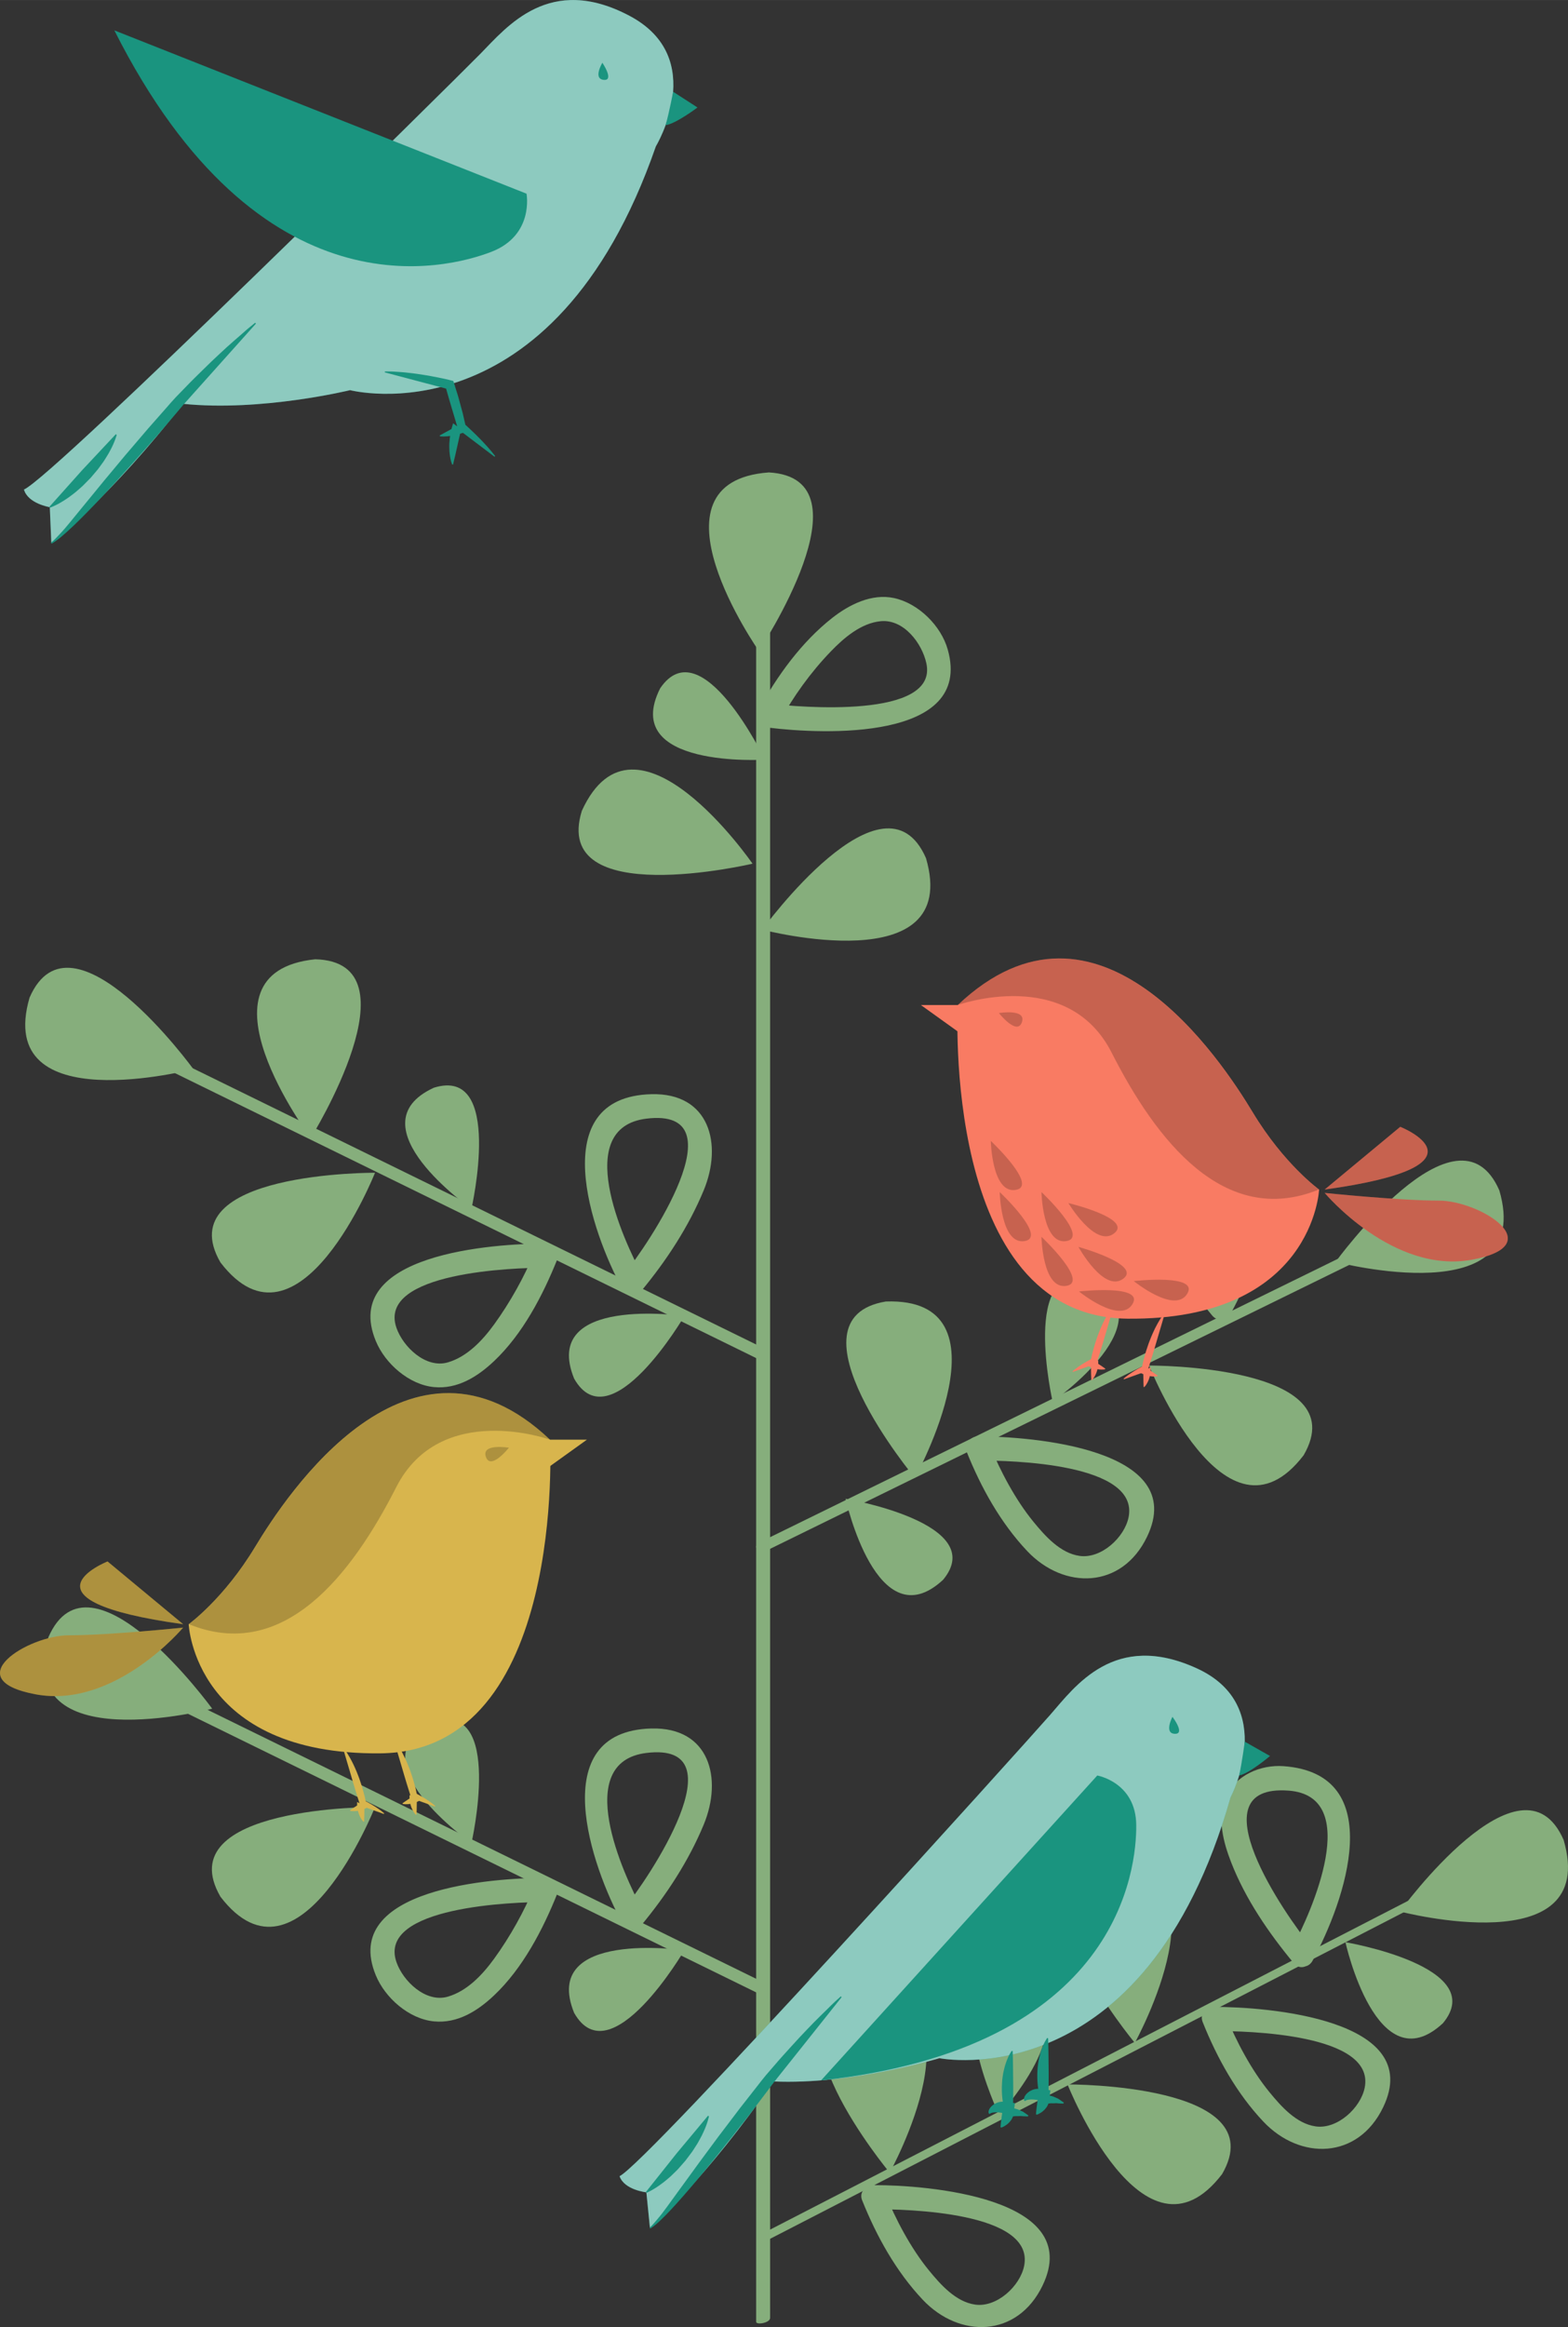 <?xml version="1.0" encoding="UTF-8"?><!-- Generator: Adobe Illustrator 16.0.0, SVG Export Plug-In . SVG Version: 6.00 Build 0)  --><svg xmlns="http://www.w3.org/2000/svg" enable-background="new 0 0 330.865 490.619" height="490.62px" id="Layer_1" version="1.1" viewBox="0 0 330.865 490.619" width="330.86px" x="0px" xml:space="preserve" y="0px">
<rect x="0" y="0" width="330.865" height="490.619" fill="#333333" stroke="none"/>
<g display="none" fill="#8F692B" id="_x2D_-">
	<path d="m-89.26 377.68s61.877-84.248 87.316-92.144 99.123-33.333 121.93-50c22.807-16.667 95.615-29.825 118.42-53.509 22.806-23.684 79.823-28.948 80.701-26.316s-7.896 0-20.176 5.263c-12.281 5.263-33.334 1.754-58.771 30.702-36.842 17.544-97.655 41.228-97.655 41.228l-43.82 25.45s-98.87 30.701-115.54 51.754c-16.662 21.06-72.4 134.21-72.4 134.21v-66.63z" display="inline"/>
	<path d="m0.422 294.48s20.434 4.142 39.551 14.244 33.297-11.894 78.652-9.312c-11.794-10.088-17.486-5.344-17.486-5.344s-36.478 9.964-48.822 12.31c-12.344 2.347-35.953-19.737-35.953-19.737s-17.35-2.97-15.933 7.84z" display="inline"/>
	<path d="m59.51 137.22l7.229 11.539s18 17 23.667 20 17 6.333 19 9.333 1.667 13 1.667 13l-22.892 67.667s6.258-7.009 17.028-8.705c0 0 2.708-30.843 10.868-61.897 0 0-0.337-12.296-9.337-15.181s-21.667-10.884-23-13.217-13.333-13.333-13.333-13.333-10.137-11.75-10.907-9.21z" display="inline"/>
	<path d="m197.66 204.69s13.559-15.997 9.173-49.592 3.509-2.893 4.386 9.388-6.779 37.504-6.779 37.504 4.22 6.94-6.78 2.7z" display="inline"/>
	<path d="m93.506 296.9s12.36 16.938 46.044 20.58c33.684 3.639 1.986 4.091-10.156 2.055-12.143-2.037-34.857-15.41-34.857-15.41s-12.862-4.45-1.027-7.23z" display="inline"/>
</g>
<g fill="#86AE7C">
	<path d="m242.47 287.9s16.068 40.498 32.612 18.91c11.12-19.16-32.61-18.91-32.61-18.91z" fill="inherit"/>
	<path d="m225.26 439.46s16.068 40.499 32.612 18.911c11.12-19.16-32.61-18.91-32.61-18.91z" fill="inherit"/>
	<path d="m203.97 306.06c3.025 7.562 7.174 15.022 12.793 20.961 7.748 8.19 19.967 8.004 25.274-3.019 8.979-18.638-24.714-21.2-35.617-21.159-3.276 0.012-3.276 5.094 0 5.081 6.951-0.024 33.974 0.554 31.729 11.929-0.844 4.274-5.783 8.824-10.34 8.179-4.099-0.58-7.305-4.228-9.771-7.236-3.799-4.637-7.066-10.831-9.169-16.086-1.19-2.99-6.1-1.68-4.89 1.36z" fill="inherit"/>
	<path d="m253.79 426.34c3.024 7.563 7.174 15.022 12.791 20.961 7.75 8.191 19.967 8.003 25.276-3.018 8.979-18.639-24.715-21.201-35.617-21.16-3.276 0.012-3.277 5.094 0 5.082 6.951-0.026 33.974 0.552 31.729 11.927-0.844 4.276-5.783 8.825-10.339 8.179-4.098-0.579-7.304-4.227-9.771-7.234-3.799-4.637-7.068-10.831-9.17-16.086-1.2-3-6.12-1.69-4.9 1.35z" fill="inherit"/>
	<path d="m181.93 463.91c3.024 7.562 7.174 15.021 12.791 20.961 7.75 8.191 19.967 8.003 25.275-3.018 8.98-18.641-24.714-21.201-35.617-21.16-3.275 0.012-3.277 5.094 0 5.082 6.951-0.026 33.975 0.552 31.729 11.927-0.844 4.276-5.781 8.825-10.338 8.179-4.099-0.581-7.305-4.227-9.771-7.236-3.799-4.637-7.067-10.829-9.17-16.086-1.2-2.99-6.12-1.68-4.9 1.36z" fill="inherit"/>
	<path d="m281.82 266.04s42.146 11.053 34.558-15.066c-8.85-20.3-34.56 15.07-34.56 15.07z" fill="inherit"/>
	<path d="m160.84 196s42.146 11.052 34.558-15.066c-8.85-20.3-34.56 15.07-34.56 15.07z" fill="inherit"/>
	<path d="m295.39 403s42.146 11.052 34.56-15.065c-8.85-20.32-34.56 15.06-34.56 15.06z" fill="inherit"/>
	<path d="m259.76 276.82c6.827-12.454 16.166-39.382-6.118-41.008-4.822-0.351-10.156 1.889-12.164 6.5-1.925 4.423-0.563 9.518 1.103 13.792 3.006 7.707 7.924 14.883 13.188 21.229 2.096 2.522 5.67-1.091 3.594-3.593-5.284-6.371-24.608-34.226-4.698-32.774 15.774 1.151 4.856 25.719 0.709 33.288-1.58 2.87 2.81 5.44 4.39 2.56z" fill="inherit"/>
	<path d="m276.97 413.37c6.828-12.454 16.167-39.384-6.118-41.009-4.822-0.353-10.156 1.891-12.164 6.5-1.924 4.423-0.563 9.518 1.104 13.791 3.005 7.709 7.923 14.884 13.189 21.23 2.095 2.524 5.668-1.091 3.592-3.594-5.283-6.371-24.607-34.227-4.697-32.771 15.775 1.149 4.855 25.722 0.709 33.286-1.58 2.87 2.81 5.44 4.39 2.56z" fill="inherit"/>
	<path d="m193.06 311.59s21.043-38.153-6.14-37.196c-21.85 3.61 6.14 37.2 6.14 37.2z" fill="inherit"/>
	<path d="m158.79 182.09s-24.712-35.887-36.015-11.148c-6.56 21.16 36.01 11.15 36.01 11.15z" fill="inherit"/>
	<path d="m239.46 430.7s21.043-38.153-6.138-37.197c-21.85 3.61 6.14 37.2 6.14 37.2z" fill="inherit"/>
	<path d="m187.74 458.07s21.045-38.153-6.137-37.197c-21.86 3.61 6.14 37.2 6.14 37.2z" fill="inherit"/>
	<path d="m222.12 295.51s25.223-17.597 7.917-25.546c-14.81-4.58-7.92 25.55-7.92 25.55z" fill="inherit"/>
	<path d="m79.132 247.25s-16.069 40.499-32.613 18.911c-11.114-19.17 32.613-18.91 32.613-18.91z" fill="inherit"/>
	<path d="m112.73 264.06c-1.995 4.988-5.132 10.588-8.48 15.188-2.441 3.354-5.664 6.792-9.754 7.981-4.661 1.354-9.465-3.283-10.852-7.316-4.03-11.721 24.899-12.661 31.537-12.637 3.278 0.012 3.276-5.07 0-5.082-10.996-0.041-43.481 2.172-35.874 20.554 1.97 4.759 7.009 9.19 12.277 9.692 4.953 0.473 9.179-2.191 12.649-5.461 6.069-5.724 10.326-13.893 13.397-21.568 1.22-3.04-3.7-4.35-4.9-1.34z" fill="inherit"/>
	<path d="m40.795 225.39s-42.146 11.052-34.558-15.067c8.853-20.31 34.558 15.07 34.558 15.07z" fill="inherit"/>
	<path d="m160.13 137.24s-25.025-35.667 2.101-37.642c22.12 1.232-2.1 37.642-2.1 37.642z" fill="inherit"/>
	<path d="m44.774 360.24s-42.146 11.052-34.558-15.066c8.854-20.3 34.558 15.07 34.558 15.07z" fill="inherit"/>
	<path d="m65.572 239.93s-26.109-34.882 0.944-37.688c22.149 0.56-0.944 37.69-0.944 37.69z" fill="inherit"/>
	<path d="m135.69 269.13c-4.412-8.048-14.891-31.376 0.709-33.287 20.032-2.454 0.179 26.891-4.7 32.772-2.076 2.502 1.499 6.117 3.593 3.593 5.314-6.405 9.997-13.535 13.191-21.231 4.045-9.745 1.254-20.625-11.063-20.29-22.564 0.612-12.575 29.231-6.119 41.008 1.58 2.88 5.97 0.32 4.39-2.56z" fill="inherit"/>
	<path d="m164.49 152.16c2.916-5.341 6.557-10.391 10.773-14.772 2.78-2.891 6.42-6.029 10.586-6.424 4.858-0.461 8.717 4.662 9.627 8.892 2.537 11.786-26.877 9.261-33.182 8.481-3.248-0.401-3.208 4.686 0 5.082 11.217 1.386 43.115 2.88 37.698-16.455-1.413-5.047-6.181-9.754-11.313-10.872-4.729-1.029-9.481 1.362-13.097 4.203-6.418 5.046-11.584 12.159-15.482 19.3-1.58 2.88 2.81 5.45 4.38 2.57z" fill="inherit"/>
	<path d="m99.479 254.86s-25.221-17.597-7.917-25.544c14.818-4.6 7.917 25.54 7.917 25.54z" fill="inherit"/>
	<path d="m161.41 160.16s-30.691 1.941-22.104-15.055c8.73-12.82 22.1 15.06 22.1 15.06z" fill="inherit"/>
	<path d="m210.83 445.91s20.854-22.604 2.246-26.649c-15.46-1.3-2.25 26.65-2.25 26.65z" fill="inherit"/>
	<path d="m178.43 315.98s6.614 30.033 20.576 17.084c9.9-11.93-20.58-17.08-20.58-17.08z" fill="inherit"/>
	<path d="m144.41 277.46s-30.43-4.448-23.263 13.194c7.65 13.49 23.26-13.19 23.26-13.19z" fill="inherit"/>
	<path d="m79.132 380.98s-16.069 40.498-32.613 18.909c-11.114-19.17 32.613-18.91 32.613-18.91z" fill="inherit"/>
	<path d="m112.73 397.79c-1.995 4.989-5.132 10.589-8.48 15.188-2.441 3.354-5.664 6.792-9.754 7.98-4.661 1.355-9.465-3.282-10.852-7.315-4.03-11.721 24.899-12.66 31.537-12.638 3.278 0.013 3.276-5.067 0-5.081-10.996-0.042-43.481 2.171-35.874 20.553 1.97 4.762 7.009 9.191 12.277 9.693 4.953 0.473 9.179-2.191 12.649-5.462 6.069-5.721 10.326-13.891 13.397-21.567 1.22-3.03-3.7-4.34-4.9-1.34z" fill="inherit"/>
	<path d="m135.69 402.86c-4.412-8.049-14.891-31.377 0.709-33.286 20.032-2.454 0.179 26.892-4.7 32.771-2.076 2.502 1.499 6.117 3.593 3.595 5.314-6.405 9.997-13.535 13.191-21.231 4.045-9.746 1.254-20.625-11.063-20.29-22.564 0.612-12.575 29.229-6.119 41.007 1.58 2.87 5.97 0.31 4.39-2.57z" fill="inherit"/>
	<path d="m99.479 388.59s-25.221-17.597-7.917-25.546c14.818-4.59 7.917 25.55 7.917 25.55z" fill="inherit"/>
	<path d="m144.41 411.18s-30.43-4.445-23.263 13.195c7.65 13.49 23.26-13.2 23.26-13.2z" fill="inherit"/>
	<path d="m283.9 409.47s6.615 30.033 20.576 17.083c9.91-11.93-20.58-17.08-20.58-17.08z" fill="inherit"/>
</g>
<g>
	<g fill="#86AE7C">
		<path d="m162.5 488.71v-115.53-189.28-50.892c0-0.742-2.945-0.236-2.945 0.789v115.53 189.28 50.893c0 0.74 2.94 0.24 2.94-0.79z" fill="inherit"/>
		<path d="m161.69 326.94c41.033-20.102 82.065-40.2 123.1-60.301 0.024-0.016 0.052-0.026 0.079-0.039 1.806-0.887 0.193-2.557-1.324-1.812-41.033 20.102-82.064 40.2-123.1 60.301-0.026 0.016-0.053 0.026-0.08 0.039-1.81 0.89-0.2 2.56 1.32 1.81z" fill="inherit"/>
		<path d="m161.42 284.37c-41.033-20.102-82.065-40.201-123.1-60.302-0.026-0.013-0.053-0.026-0.08-0.039-1.261-0.618-3.383 1.208-1.685 2.04l123.1 60.3c0.026 0.014 0.053 0.026 0.08 0.038 1.25 0.61 3.37-1.21 1.68-2.04z" fill="inherit"/>
		<path d="m161.42 418.1c-41.033-20.101-82.065-40.2-123.1-60.302-0.026-0.013-0.053-0.025-0.08-0.038-1.261-0.618-3.383 1.207-1.685 2.038 41.033 20.102 82.065 40.202 123.1 60.302 0.026 0.015 0.053 0.025 0.08 0.039 1.25 0.61 3.37-1.21 1.68-2.04z" fill="inherit"/>
		<path d="m161.63 472.46c44.356-22.841 88.715-45.681 133.07-68.521 2.968-1.527 5.936-3.059 8.901-4.587 1.809-0.93 0.147-2.018-1.193-1.324-44.357 22.841-88.715 45.681-133.07 68.521-2.968 1.528-5.936 3.059-8.903 4.585-1.82 0.92-0.16 2.01 1.19 1.32z" fill="inherit"/>
	</g>
</g>
<g>
	<path d="m259.69 378.88s10.181-19.231-7.164-27.147c-17.344-7.92-25.642 3.771-30.92 9.804-5.276 6.033-84.835 94.252-90.871 97.275 1.015 2.922 5.656 3.396 5.656 3.396l0.755 7.541s12.065-10.557 26.016-30.919c16.592 0.754 35.064-4.901 35.064-4.901s43.35 8.69 61.45-55.04z" fill="#1A947F"/>
</g>
<path d="m259.69 378.88s10.181-19.231-7.164-27.147c-17.344-7.92-25.642 3.771-30.92 9.804-5.276 6.033-84.835 94.252-90.871 97.275 1.015 2.922 5.656 3.396 5.656 3.396l0.755 7.541s12.065-10.557 26.016-30.919c16.592 0.754 35.064-4.901 35.064-4.901s43.35 8.69 61.45-55.04z" enable-background="new    " fill="#fff" id="x" opacity=".5"/>
<g fill="#1A947F">
	<path d="m267.98 370.21l-5.326-3.018s-0.592 4.55-1.182 7.133c2.18-0.42 6.51-4.11 6.51-4.11z" fill="inherit"/>
	<path d="m173.26 438.61l58.275-64.279s8.151 1.415 8.225 10.464c0.07 9.05-3.45 47.01-66.5 53.82z" fill="inherit"/>
	<path d="m247.4 361.96s2.806 3.675 0.48 3.577c-2.32-0.1-0.48-3.58-0.48-3.58z" fill="inherit"/>
	<g>
		<path d="m177.4 420.91s-0.186 0.169-0.533 0.484c-0.34 0.32-0.871 0.767-1.482 1.388-1.222 1.241-3.062 2.938-5.104 5.112-1.03 1.073-2.146 2.245-3.277 3.518-1.146 1.262-2.364 2.586-3.566 4.001-0.608 0.703-1.226 1.418-1.851 2.143-0.314 0.389-0.629 0.776-0.946 1.167l-0.891 1.146c-1.199 1.53-2.417 3.083-3.637 4.637-1.193 1.572-2.388 3.146-3.563 4.693-1.194 1.53-2.294 3.097-3.411 4.571-1.121 1.471-2.152 2.934-3.156 4.3-0.998 1.369-1.94 2.666-2.812 3.86-1.755 2.381-3.154 4.423-4.272 5.726-0.554 0.652-0.977 1.179-1.299 1.511-0.333 0.313-0.509 0.482-0.509 0.482l0.121 0.206s0.888-0.517 2.134-1.729c1.269-1.188 2.966-3.003 4.923-5.242 3.917-4.475 8.891-10.646 13.756-16.9 1.198-1.578 2.396-3.154 3.576-4.709 0.583-0.778 1.163-1.553 1.733-2.312 0.595-0.748 1.185-1.487 1.762-2.214 2.312-2.903 4.475-5.615 6.324-7.938 3.702-4.646 6.17-7.745 6.17-7.745l-0.18-0.17z" fill="inherit"/>
		<g>
			<path d="m213.45 432.41c-0.325 0.508-0.607 1.017-0.809 1.524-0.237 0.51-0.383 1.019-0.56 1.524-0.144 0.509-0.255 1.02-0.375 1.526-0.095 0.509-0.165 1.017-0.221 1.522-0.175 2.035-0.104 4.07 0.427 6.104l0.461 1.776 0.977-0.137c0.099-0.014 0.182-0.048 0.319-0.04 0.13-0.002 0.267-0.029 0.402-0.041 0.282-0.058 0.536 0.01 0.844-0.022l0.462-0.021c0.143 0.018 0.289 0.032 0.449 0.038 0.311 0.027 0.661 0.031 1.046 0.045l0.153-0.187-0.78-0.547-0.396-0.271-0.434-0.198c-0.295-0.121-0.576-0.281-0.888-0.354-0.308-0.086-0.608-0.187-0.935-0.238l0.17 0.198c0.015-2.034 0.063-4.069 0.024-6.104-0.024-2.03-0.024-4.065-0.104-6.102l-0.22 0.01z" fill="inherit"/>
			<path d="m211.36 448.54c0.242-0.102 0.455-0.209 0.638-0.318 0.187-0.108 0.334-0.226 0.503-0.337l0.398-0.354c0.123-0.119 0.209-0.244 0.314-0.367 0.223-0.242 0.337-0.502 0.462-0.761 0.103-0.264 0.179-0.527 0.209-0.798l0.273-2.203-2.002-0.26c-0.224-0.026-0.353-0.054-0.525-0.048-0.165 0.006-0.325 0.002-0.493 0.034-0.166 0.021-0.332 0.053-0.503 0.108-0.167 0.038-0.342 0.131-0.511 0.209-0.171 0.093-0.343 0.15-0.516 0.298-0.166 0.131-0.338 0.258-0.493 0.429-0.148 0.188-0.31 0.373-0.405 0.609-0.052 0.129-0.093 0.252-0.111 0.373-0.011 0.145 0.002 0.282 0.029 0.396l0.191 0.147c0.322-0.313 0.871-0.334 1.359-0.357 0.504 0.002 1.023 0.063 1.516 0.165l-0.189-0.271c-0.13 1.09-0.318 2.168-0.384 3.268l0.24 0.04z" fill="inherit"/>
			<path d="m220.93 429.7c-0.324 0.509-0.605 1.017-0.808 1.522-0.238 0.511-0.383 1.021-0.56 1.527-0.144 0.508-0.254 1.018-0.373 1.524-0.096 0.51-0.166 1.018-0.225 1.524-0.173 2.034-0.104 4.069 0.428 6.104l0.463 1.777 0.978-0.135c0.097-0.015 0.181-0.05 0.319-0.042 0.128-0.002 0.264-0.026 0.4-0.042 0.284-0.056 0.536 0.01 0.844-0.021l0.463-0.024c0.141 0.021 0.287 0.036 0.447 0.038 0.312 0.029 0.664 0.034 1.047 0.05l0.152-0.187-0.779-0.548-0.395-0.272-0.436-0.198c-0.295-0.119-0.576-0.28-0.889-0.354-0.308-0.087-0.607-0.188-0.935-0.238l0.173 0.196c0.012-2.034 0.062-4.069 0.023-6.104-0.025-2.035-0.023-4.067-0.104-6.103h-0.238v0.004h0.02z" fill="inherit"/>
			<path d="m218.84 445.83c0.241-0.102 0.455-0.208 0.636-0.319 0.188-0.107 0.336-0.225 0.504-0.338l0.399-0.354c0.122-0.119 0.209-0.244 0.313-0.367 0.223-0.242 0.338-0.502 0.463-0.76 0.102-0.264 0.177-0.526 0.209-0.798l0.275-2.202-2.004-0.26c-0.222-0.027-0.351-0.054-0.525-0.05-0.162 0.006-0.325 0.002-0.492 0.034-0.167 0.023-0.331 0.054-0.502 0.111-0.168 0.035-0.344 0.129-0.512 0.206-0.17 0.094-0.346 0.149-0.515 0.296-0.167 0.133-0.339 0.26-0.497 0.431-0.146 0.188-0.309 0.371-0.404 0.609-0.054 0.129-0.093 0.25-0.111 0.373-0.01 0.146 0.002 0.281 0.029 0.396l0.189 0.146c0.324-0.315 0.873-0.335 1.362-0.355 0.505 0 1.022 0.062 1.516 0.163l-0.188-0.27c-0.131 1.088-0.321 2.167-0.385 3.265l0.22 0.03z" fill="inherit"/>
		</g>
		<path d="m136.48 462.29c-0.001-0.002 1.354-0.569 2.962-1.771 0.408-0.294 0.846-0.615 1.268-0.992 0.432-0.365 0.897-0.745 1.321-1.188 0.424-0.438 0.916-0.848 1.319-1.342 0.423-0.48 0.85-0.969 1.278-1.457 0.391-0.521 0.782-1.036 1.167-1.546 0.397-0.501 0.705-1.062 1.048-1.566 0.346-0.503 0.62-1.036 0.894-1.532 0.285-0.485 0.51-0.983 0.719-1.439 0.853-1.816 1.14-3.258 1.141-3.256l-0.188-0.152s-3.325 3.983-6.651 7.97c-3.233 4.062-6.466 8.119-6.466 8.119l0.19 0.16z" fill="inherit"/>
	</g>
</g>
<g>
	<path d="m138.4 30.838s11.269-18.613-5.589-27.517c-16.859-8.904-25.815 2.29-31.433 8.007-5.616 5.719-90.122 89.21-96.32 91.881 0.844 2.978 5.451 3.718 5.451 3.718l0.32 7.572s12.654-9.844 27.754-29.369c16.52 1.71 35.289-2.875 35.289-2.875s42.786 11.155 64.526-51.418z" fill="#1A947F"/>
</g>
<path d="m138.4 30.838s11.269-18.613-5.589-27.517c-16.859-8.904-25.815 2.29-31.433 8.007-5.616 5.719-90.122 89.21-96.32 91.881 0.844 2.978 5.451 3.718 5.451 3.718l0.32 7.572s12.654-9.844 27.754-29.369c16.52 1.71 35.289-2.875 35.289-2.875s42.786 11.155 64.526-51.418z" enable-background="new    " fill="#fff" id="x_1_" opacity=".5"/>
<g>
	<path d="m147.18 22.658l-5.143-3.319s-0.853 4.508-1.59 7.053c2.19-0.308 6.73-3.734 6.73-3.734z" fill="#1A947F"/>
	<path d="m24.127 6.397l86.975 34.433s1.663 8.763-7.441 12.269c-9.106 3.503-48.746 14.347-79.533-46.702z" fill="#1A947F"/>
	<path d="m127.11 13.234s2.588 3.83 0.276 3.599c-2.32-0.231-0.28-3.599-0.28-3.599z" fill="#1A947F"/>
	<g>
		<path d="m53.825 68.057s-0.195 0.159-0.559 0.455c-0.359 0.302-0.916 0.714-1.561 1.301-1.292 1.167-3.23 2.753-5.39 4.807-1.092 1.016-2.27 2.12-3.475 3.325-1.218 1.192-2.51 2.444-3.792 3.791-0.646 0.666-1.304 1.343-1.971 2.028-0.334 0.37-0.672 0.739-1.01 1.112l-0.955 1.095c-1.285 1.457-2.592 2.938-3.896 4.417-1.283 1.503-2.566 3.004-3.83 4.479-1.279 1.461-2.468 2.962-3.668 4.371-1.204 1.404-2.318 2.803-3.398 4.108-1.075 1.312-2.09 2.55-3.03 3.695-1.888 2.272-3.402 4.234-4.594 5.466-0.59 0.623-1.043 1.125-1.384 1.435-0.351 0.293-0.536 0.451-0.536 0.451l0.109 0.216s0.916-0.462 2.23-1.604c1.334-1.117 3.133-2.83 5.216-4.951 4.167-4.242 9.49-10.118 14.708-16.082 1.287-1.507 2.574-3.013 3.841-4.495 0.627-0.743 1.25-1.481 1.864-2.21 0.636-0.713 1.268-1.415 1.885-2.106 2.479-2.767 4.79-5.35 6.771-7.563 3.965-4.427 6.606-7.377 6.606-7.377l-0.181-0.17z" fill="#1A947F"/>
		<path d="m10.6 107.01c-0.001-0.002 1.386-0.491 3.06-1.594 0.425-0.273 0.879-0.57 1.323-0.92 0.452-0.341 0.938-0.693 1.386-1.107 0.449-0.413 0.963-0.796 1.394-1.266 0.45-0.456 0.905-0.918 1.361-1.381 0.42-0.494 0.84-0.988 1.255-1.476 0.425-0.476 0.764-1.015 1.136-1.501 0.373-0.482 0.678-1.001 0.98-1.481 0.312-0.469 0.565-0.951 0.8-1.397 0.957-1.764 1.326-3.185 1.326-3.183l-0.179-0.165s-3.548 3.787-7.099 7.573c-3.461 3.869-6.922 7.735-6.922 7.735l0.179 0.17z" fill="#1A947F"/>
		<g>
			<path d="m81.238 78.306c1.165-0.014 2.312 0.043 3.448 0.143 0.571 0.037 1.135 0.102 1.698 0.17 0.562 0.072 1.131 0.117 1.688 0.211 1.114 0.181 2.24 0.322 3.34 0.558 1.105 0.219 2.216 0.415 3.305 0.694l0.941 0.24 0.302 0.964 0.669 2.137c0.213 0.715 0.395 1.439 0.594 2.159 0.186 0.723 0.41 1.435 0.563 2.167l0.499 2.186-0.55-0.802c0.609 0.521 1.182 1.091 1.774 1.635 0.596 0.539 1.155 1.126 1.726 1.698 0.578 0.563 1.113 1.181 1.668 1.773 0.54 0.613 1.069 1.239 1.573 1.896l-0.122 0.159-7.666-5.796-0.041-0.031-0.015-0.051c-0.844-2.863-1.73-5.713-2.531-8.589l0.131 0.127-13.05-3.454 0.05-0.194z" fill="#1A947F"/>
		</g>
		<g>
			<path d="m95.397 97.914c-0.147-0.395-0.256-0.782-0.338-1.163-0.07-0.378-0.149-0.759-0.175-1.128-0.048-0.374-0.075-0.743-0.071-1.106-0.008-0.365-0.02-0.731 0.006-1.089 0.079-1.437 0.351-2.833 0.796-4.192l2.447 1.867c-0.393 0.153-0.793 0.29-1.204 0.408-0.42 0.099-0.826 0.227-1.259 0.302-0.434 0.073-0.865 0.153-1.323 0.179-0.448 0.046-0.923 0.04-1.415 0.001l-0.092-0.178c1.459-0.826 2.946-1.598 4.425-2.386l0.336-0.179-0.074 0.379c-0.272 1.396-0.585 2.783-0.899 4.17-0.309 1.388-0.618 2.776-0.966 4.155l-0.194-0.04z" fill="#1A947F"/>
		</g>
	</g>
</g>
<g fill="#F97B63">
	<path d="m202.1 211.89s-3.502 65.739 35.789 66.126c39.289 0.39 40.455-27.229 40.455-27.229s-7.392-5.316-14.002-16.274c-6.61-10.96-32.67-50.63-62.24-22.63z" fill="inherit"/>
	<path d="m279.52 251.5s14.396 17.188 31.121 14.075c16.729-3.112 1.557-12.448-7.003-12.448-8.56-0.01-24.12-1.63-24.12-1.63z" fill="inherit"/>
	<path d="m279.52 250.79l15.949-13.227s20.61 8.17-15.95 13.23z" fill="inherit"/>
	<polygon fill="inherit" points="204.4 211.89 194.32 211.89 204.4 219.12"/>
	<path d="m234.84 275.4c-0.16 0.224-0.341 0.438-0.483 0.669-0.147 0.226-0.305 0.448-0.436 0.681-0.283 0.457-0.538 0.924-0.779 1.395-0.261 0.463-0.453 0.947-0.684 1.42-0.23 0.475-0.396 0.967-0.598 1.447-0.207 0.48-0.361 0.977-0.527 1.471-0.161 0.492-0.342 0.979-0.467 1.486l-0.411 1.504-0.327 1.528 0.738-0.784c-0.397 0.19-0.782 0.412-1.174 0.616-0.395 0.198-0.77 0.444-1.15 0.67-0.387 0.222-0.751 0.494-1.128 0.741-0.367 0.268-0.731 0.543-1.084 0.852l0.054 0.146 4.943-1.771 0.058-0.021 0.021-0.062 0.934-2.976c0.311-0.989 0.592-1.989 0.891-2.985l1.764-5.98-0.14-0.06z" fill="inherit"/>
	<path d="m230.43 290.96c0.153-0.173 0.285-0.345 0.397-0.519 0.104-0.172 0.215-0.349 0.296-0.521 0.076-0.174 0.167-0.346 0.23-0.521l0.17-0.519c0.193-0.69 0.25-1.384 0.215-2.073l-2.133 1.17c0.246 0.137 0.506 0.256 0.771 0.363s0.552 0.186 0.84 0.254c0.142 0.043 0.292 0.065 0.448 0.086 0.152 0.019 0.3 0.053 0.467 0.053 0.321 0.019 0.655 0.02 1.03-0.047l0.083-0.129c-0.919-0.656-1.876-1.252-2.812-1.877l-0.227-0.148-0.006 0.275c-0.014 0.689 0.014 1.383 0.018 2.073 0.008 0.691 0.021 1.384 0.057 2.074h0.156v0.02h-0.01z" fill="inherit"/>
	<path d="m245.61 276.96c-0.16 0.224-0.342 0.438-0.481 0.669-0.149 0.227-0.306 0.449-0.437 0.682-0.284 0.455-0.538 0.925-0.78 1.394-0.261 0.463-0.452 0.947-0.683 1.421-0.229 0.475-0.396 0.967-0.6 1.447s-0.359 0.977-0.525 1.47c-0.162 0.493-0.342 0.979-0.467 1.487l-0.412 1.505-0.328 1.526 0.74-0.781c-0.397 0.188-0.781 0.41-1.176 0.615-0.391 0.195-0.77 0.442-1.15 0.67-0.385 0.222-0.75 0.492-1.125 0.738-0.369 0.27-0.731 0.545-1.086 0.854l0.055 0.146 4.941-1.772 0.059-0.021 0.02-0.061 0.934-2.977c0.312-0.99 0.593-1.99 0.891-2.986l1.764-5.98-0.13-0.05z" fill="inherit"/>
	<path d="m241.48 292.42c0.158-0.173 0.287-0.345 0.402-0.518 0.103-0.173 0.211-0.347 0.295-0.519 0.074-0.175 0.164-0.347 0.229-0.521l0.171-0.521c0.194-0.69 0.25-1.385 0.215-2.074l-2.133 1.17c0.249 0.139 0.505 0.258 0.771 0.363 0.269 0.107 0.551 0.187 0.842 0.254 0.141 0.043 0.291 0.066 0.447 0.086 0.154 0.02 0.299 0.054 0.467 0.054 0.32 0.018 0.654 0.021 1.029-0.046l0.084-0.133c-0.92-0.653-1.875-1.25-2.812-1.875l-0.24-0.14-0.005 0.276c-0.014 0.688 0.013 1.383 0.019 2.074s0.021 1.383 0.055 2.072h0.14z" fill="inherit"/>
</g>
<g id="x_2_">
	<path d="m278.31 250.79s-7.391-5.316-14.004-16.274c-6.613-10.957-32.677-50.626-62.242-22.623 0 0 23.164-8.338 32.5 10.028 9.33 18.36 23.69 37.03 43.74 28.86z" enable-background="new    " opacity=".2"/>
	<path d="m279.52 251.5s14.396 17.188 31.121 14.075c16.729-3.112 1.557-12.448-7.003-12.448-8.56-0.01-24.12-1.63-24.12-1.63z" enable-background="new    " opacity=".2"/>
	<path d="m279.52 250.79l15.949-13.227s20.61 8.17-15.95 13.23z" enable-background="new    " opacity=".2"/>
	<path d="m210.78 213.58s5.871-0.984 4.851 1.933-4.85-1.93-4.85-1.93z" enable-background="new    " opacity=".2"/>
	<path d="m209.07 240.53s0.217 11.084 5.211 10.344c4.99-0.74-5.21-10.34-5.21-10.34z" enable-background="new    " opacity=".2"/>
	<path d="m210.95 251.32s0.214 11.083 5.211 10.343c5-0.74-5.21-10.34-5.21-10.34z" enable-background="new    " opacity=".2"/>
	<path d="m219.76 251.32s0.217 11.083 5.213 10.343c5-0.74-5.21-10.34-5.21-10.34z" enable-background="new    " opacity=".2"/>
	<path d="m219.76 260.76s0.217 11.082 5.213 10.342c5-0.74-5.21-10.34-5.21-10.34z" enable-background="new    " opacity=".2"/>
	<path d="m225.44 253.64s5.696 9.51 9.664 6.381c3.96-3.13-9.66-6.38-9.66-6.38z" enable-background="new    " opacity=".2"/>
	<path d="m227.68 272.28s8.604 6.987 11.265 2.692c2.67-4.29-11.26-2.69-11.26-2.69z" enable-background="new    " opacity=".2"/>
	<path d="m239.24 270.09s8.604 6.987 11.264 2.692c2.66-4.29-11.26-2.69-11.26-2.69z" enable-background="new    " opacity=".2"/>
	<path d="m227.56 262.88s5.352 9.709 9.431 6.728c4.07-2.98-9.43-6.73-9.43-6.73z" enable-background="new    " opacity=".2"/>
</g>
<g fill="#D8B54D">
	<path d="m116.06 303.53s3.501 65.738-35.789 66.127-40.456-27.229-40.456-27.229 7.391-5.317 14.002-16.275c6.611-10.96 32.675-50.63 62.243-22.63z" fill="inherit"/>
	<path d="m38.645 343.14s-14.394 17.188-31.122 14.074c-16.726-3.111-1.554-12.447 7.003-12.447s24.119-1.62 24.119-1.62z" fill="inherit"/>
	<path d="m38.645 342.43l-15.95-13.228c-0.001 0-20.618 8.17 15.95 13.23z" fill="inherit"/>
	<polygon fill="inherit" points="113.76 303.53 123.84 303.53 113.76 310.76"/>
	<path d="m83.324 367.04c0.161 0.225 0.341 0.438 0.484 0.669 0.149 0.228 0.304 0.448 0.435 0.681 0.284 0.457 0.538 0.924 0.78 1.396 0.26 0.463 0.453 0.946 0.683 1.419 0.23 0.477 0.397 0.967 0.598 1.449 0.207 0.479 0.361 0.975 0.528 1.47 0.161 0.492 0.341 0.979 0.466 1.485l0.411 1.506 0.328 1.527-0.738-0.785c0.397 0.191 0.782 0.414 1.173 0.617 0.393 0.197 0.768 0.443 1.151 0.67 0.385 0.222 0.75 0.494 1.128 0.74 0.367 0.27 0.732 0.543 1.083 0.854l-0.053 0.146-4.943-1.771-0.058-0.021-0.02-0.06-0.933-2.976c-0.31-0.99-0.591-1.99-0.889-2.988l-1.763-5.979 0.149-0.07z" fill="inherit"/>
	<path d="m87.731 382.6c-0.155-0.172-0.286-0.346-0.399-0.518-0.105-0.173-0.214-0.348-0.296-0.52-0.075-0.174-0.167-0.347-0.23-0.521l-0.171-0.521c-0.194-0.688-0.25-1.383-0.214-2.072l2.132 1.171c-0.246 0.135-0.504 0.256-0.77 0.362s-0.55 0.186-0.84 0.255c-0.141 0.04-0.292 0.063-0.449 0.086-0.153 0.018-0.3 0.052-0.466 0.052-0.322 0.02-0.655 0.021-1.03-0.046l-0.083-0.129c0.919-0.657 1.876-1.253 2.815-1.878l0.224-0.149 0.006 0.276c0.012 0.689-0.014 1.384-0.018 2.072-0.006 0.692-0.02 1.386-0.056 2.074h-0.155v0.01z" fill="inherit"/>
	<path d="m72.547 368.6c0.161 0.225 0.341 0.439 0.482 0.67 0.151 0.226 0.306 0.449 0.437 0.681 0.284 0.456 0.538 0.925 0.78 1.394 0.26 0.463 0.453 0.946 0.683 1.422 0.229 0.474 0.395 0.965 0.598 1.446 0.205 0.48 0.361 0.976 0.526 1.47 0.163 0.494 0.344 0.981 0.469 1.486l0.411 1.506 0.328 1.527-0.738-0.782c0.397 0.188 0.78 0.411 1.173 0.615 0.391 0.196 0.769 0.444 1.151 0.671 0.385 0.221 0.75 0.492 1.125 0.738 0.37 0.269 0.733 0.544 1.086 0.852l-0.054 0.146-4.942-1.772-0.058-0.021-0.02-0.061-0.933-2.976c-0.31-0.99-0.591-1.991-0.889-2.987l-1.763-5.979 0.148-0.05z" fill="inherit"/>
	<path d="m76.674 384.06c-0.157-0.172-0.286-0.346-0.401-0.519-0.104-0.173-0.212-0.346-0.296-0.521-0.076-0.172-0.165-0.344-0.229-0.518l-0.17-0.521c-0.195-0.688-0.25-1.383-0.214-2.072l2.132 1.171c-0.248 0.14-0.504 0.256-0.771 0.362-0.266 0.107-0.55 0.186-0.841 0.255-0.139 0.042-0.29 0.063-0.447 0.086-0.155 0.019-0.3 0.052-0.466 0.052-0.322 0.02-0.655 0.021-1.03-0.044l-0.083-0.133c0.919-0.655 1.876-1.251 2.813-1.876l0.226-0.148 0.004 0.275c0.014 0.689-0.012 1.384-0.018 2.072-0.004 0.693-0.02 1.386-0.054 2.074h-0.155z" fill="inherit"/>
</g>
<g id="x_4_">
	<path d="m39.851 342.43s7.391-5.315 14.005-16.273c6.612-10.955 32.676-50.626 62.242-22.622 0 0-23.164-8.339-32.5 10.028-9.34 18.36-23.698 37.03-43.749 28.86z" enable-background="new    " opacity=".2"/>
	<path d="m38.645 343.14s-14.394 17.188-31.122 14.074c-16.726-3.111-1.554-12.447 7.003-12.447s24.119-1.62 24.119-1.62z" enable-background="new    " opacity=".2"/>
	<path d="m38.645 342.43l-15.95-13.228c-0.001 0-20.618 8.17 15.95 13.23z" enable-background="new    " opacity=".2"/>
	<path d="m107.38 305.22s-5.87-0.983-4.85 1.933c1.02 2.92 4.85-1.93 4.85-1.93z" enable-background="new    " opacity=".2"/>
</g>
</svg>